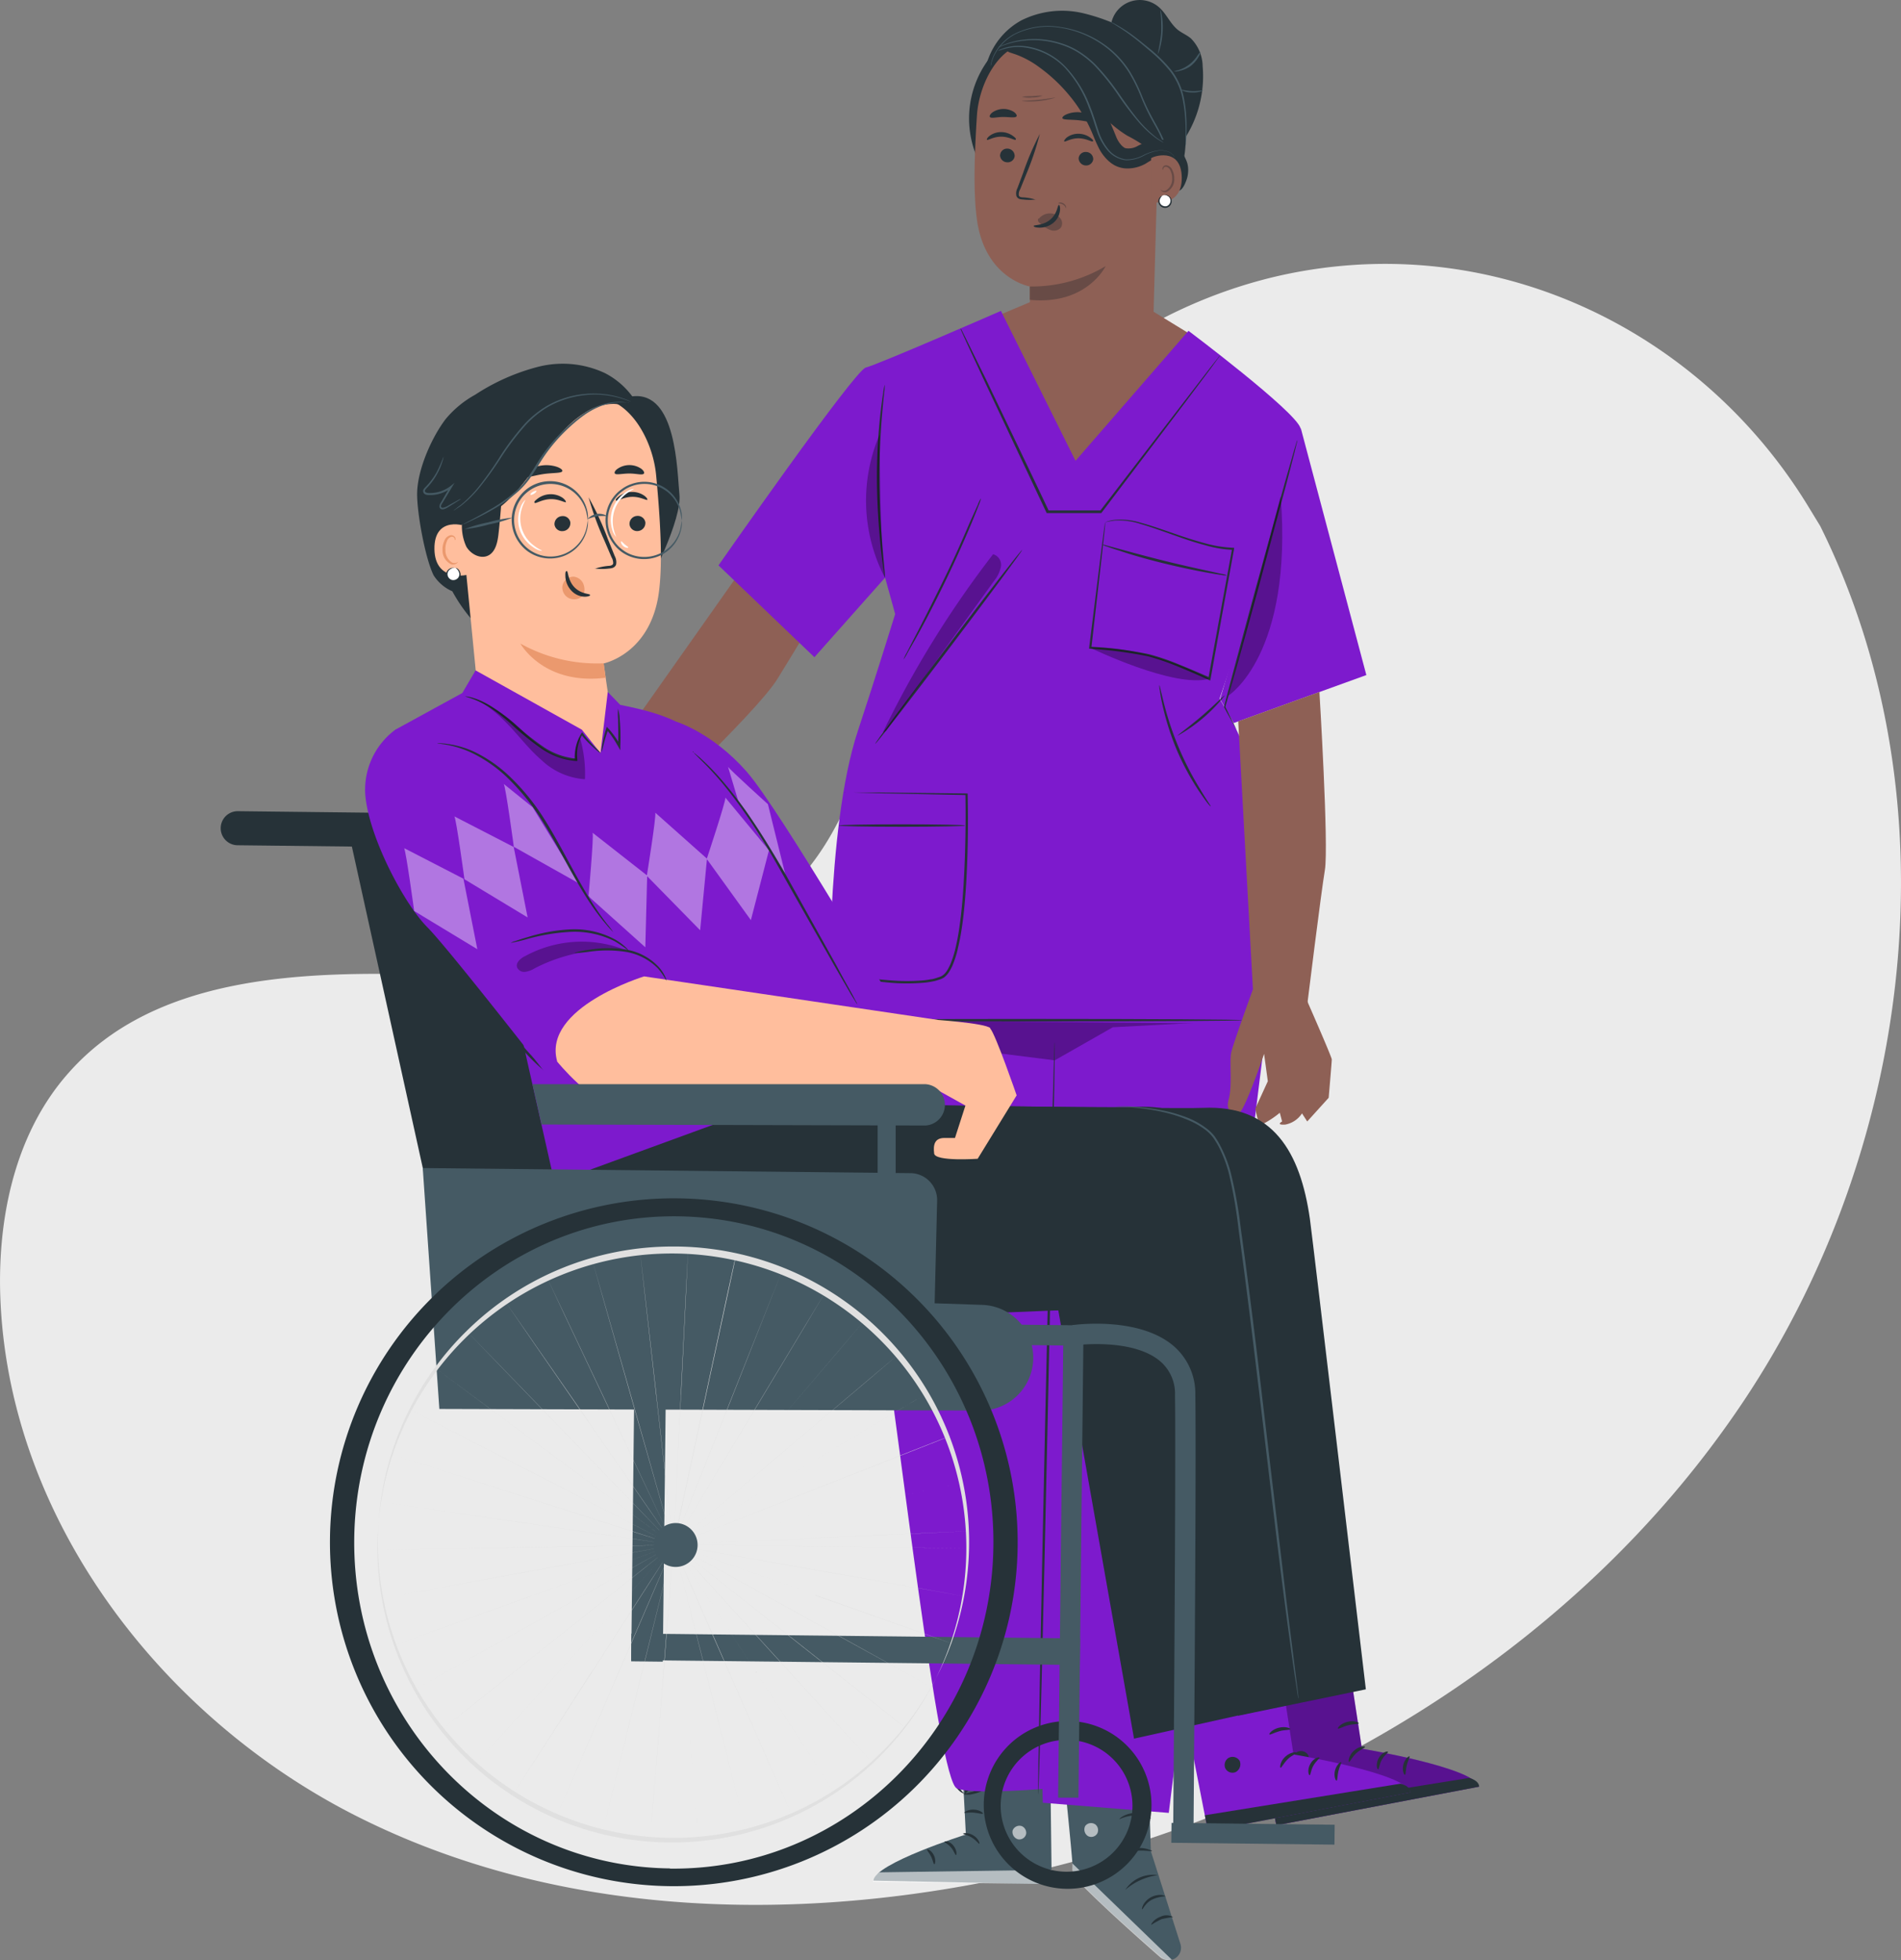 <svg xmlns="http://www.w3.org/2000/svg" xmlns:xlink="http://www.w3.org/1999/xlink" viewBox="0 0 305.78 315.21"><rect x="0" y="0" width="305.78" height="315.21" fill="#808080" stroke="none"/><defs><style>.cls-1{fill:none;}.cls-2{clip-path:url(#clip-path);}.cls-3{fill:#ebebeb;}.cls-4{fill:#263238;}.cls-5{fill:#ffbe9d;}.cls-6{fill:#eb996e;}.cls-7{fill:#455a64;}.cls-8{fill:#fff;}.cls-9{fill:#8e6055;}.cls-10{fill:#684b46;}.cls-11{opacity:0.6;}.cls-12{clip-path:url(#clip-path-3);}.cls-13{clip-path:url(#clip-path-4);}.cls-14{clip-path:url(#clip-path-5);}.cls-15{clip-path:url(#clip-path-6);}.cls-16{fill:#7d1acd;}.cls-17{opacity:0.3;}.cls-18{clip-path:url(#clip-path-7);}.cls-19{clip-path:url(#clip-path-8);}.cls-20{clip-path:url(#clip-path-9);}.cls-21{clip-path:url(#clip-path-10);}.cls-22{clip-path:url(#clip-path-11);}.cls-23{clip-path:url(#clip-path-12);}.cls-24{fill:#e0e0e0;}.cls-25{clip-path:url(#clip-path-13);}.cls-26{opacity:0.4;}.cls-27{clip-path:url(#clip-path-14);}.cls-28{clip-path:url(#clip-path-15);}.cls-29{clip-path:url(#clip-path-16);}.cls-30{clip-path:url(#clip-path-17);}.cls-31{clip-path:url(#clip-path-18);}.cls-32{clip-path:url(#clip-path-19);}.cls-33{clip-path:url(#clip-path-20);}.cls-34{clip-path:url(#clip-path-21);}</style><clipPath id="clip-path" transform="translate(0 0)"><rect class="cls-1" width="305.78" height="315.22"/></clipPath><clipPath id="clip-path-3" transform="translate(0 0)"><rect class="cls-1" x="162.85" y="293.61" width="2.22" height="2.2"/></clipPath><clipPath id="clip-path-4" transform="translate(0 0)"><rect class="cls-1" x="140.4" y="300.7" width="28.79" height="2.32"/></clipPath><clipPath id="clip-path-5" transform="translate(0 0)"><rect class="cls-1" x="172.5" y="299.66" width="16" height="15.55"/></clipPath><clipPath id="clip-path-6" transform="translate(0 0)"><rect class="cls-1" x="174.42" y="293.18" width="2.21" height="2.23"/></clipPath><clipPath id="clip-path-7" transform="translate(0 0)"><rect class="cls-1" x="137.09" y="164.06" width="60.68" height="6.45"/></clipPath><clipPath id="clip-path-8" transform="translate(0 0)"><rect class="cls-1" x="142.01" y="89.12" width="19.03" height="28.68"/></clipPath><clipPath id="clip-path-9" transform="translate(0 0)"><rect class="cls-1" x="139.31" y="69.93" width="3.05" height="23"/></clipPath><clipPath id="clip-path-10" transform="translate(0 0)"><rect class="cls-1" x="175.35" y="104.14" width="19.14" height="5.26"/></clipPath><clipPath id="clip-path-11" transform="translate(0 0)"><rect class="cls-1" x="197.61" y="79.79" width="8.67" height="32.07"/></clipPath><clipPath id="clip-path-12" transform="translate(0 0)"><rect class="cls-1" x="200.18" y="264.31" width="37.74" height="29.21"/></clipPath><clipPath id="clip-path-13" transform="translate(0 0)"><rect class="cls-1" x="75.27" y="112.04" width="18.81" height="13.27"/></clipPath><clipPath id="clip-path-14" transform="translate(0 0)"><rect class="cls-1" x="94.66" y="133.92" width="9.44" height="18.43"/></clipPath><clipPath id="clip-path-15" transform="translate(0 0)"><rect class="cls-1" x="104.04" y="130.69" width="9.67" height="18.91"/></clipPath><clipPath id="clip-path-16" transform="translate(0 0)"><rect class="cls-1" x="113.71" y="128.27" width="10" height="19.7"/></clipPath><clipPath id="clip-path-17" transform="translate(0 0)"><rect class="cls-1" x="117.11" y="123.32" width="9.35" height="17.89"/></clipPath><clipPath id="clip-path-18" transform="translate(0 0)"><rect class="cls-1" x="83.13" y="151.42" width="17.61" height="4.87"/></clipPath><clipPath id="clip-path-19" transform="translate(0 0)"><rect class="cls-1" x="65.04" y="136.39" width="11.78" height="16.25"/></clipPath><clipPath id="clip-path-20" transform="translate(0 0)"><rect class="cls-1" x="73.09" y="131.29" width="11.78" height="16.25"/></clipPath><clipPath id="clip-path-21" transform="translate(0 0)"><rect class="cls-1" x="81.03" y="126.07" width="12.16" height="16.03"/></clipPath></defs><g id="Layer_2" data-name="Layer 2"><g id="Layer_1-2" data-name="Layer 1"><g id="Group_1846" data-name="Group 1846"><g class="cls-2"><g id="Group_1905" data-name="Group 1905"><g id="Group_1904" data-name="Group 1904"><g class="cls-2"><g id="Group_1903" data-name="Group 1903"><path id="Path_5297" data-name="Path 5297" class="cls-3" d="M292.82,84.65l-1.83-3c-15.48-25.54-43.48-40.92-73-39.06a78.13,78.13,0,0,0-11.3,1.55c-26.83,5.73-50.19,26-59.87,52-5.73,15.29-7.28,32.89-18.08,45-14.07,15.79-37.93,16.28-58.9,15.63S24.93,156.73,11,172.57C2.18,182.51-.6,196.64.11,209.92c1.86,35.2,26.35,66.67,57.58,82.31s67.92,17.06,102.07,10.17c47.82-9.64,93.31-36.11,120.65-77s34.29-96.61,12.41-140.74" transform="translate(0 0)"/><path id="Path_5298" data-name="Path 5298" class="cls-4" d="M103.61,67.49A12.71,12.71,0,0,0,97.3,60a16,16,0,0,0-10.78-1,33.82,33.82,0,0,0-10.09,4.48,16.54,16.54,0,0,0-4.76,3.93c-2.27,3-4.45,8-4.57,11.74-.1,3,1.28,10.66,2.66,13.39a6.76,6.76,0,0,0,3,2.55,26,26,0,0,0,5.73,7.16l2-6.21Z" transform="translate(0 0)"/><path id="Path_5299" data-name="Path 5299" class="cls-4" d="M101.74,63.74l-6.06-.9c3.51,7.73,4.91,25.6,7,33.83,2.13-3.28,7-13.22,6.61-17.11s-.45-16.69-7.58-15.82" transform="translate(0 0)"/><path id="Path_5300" data-name="Path 5300" class="cls-5" d="M73.61,77.59a10.28,10.28,0,0,1,7.46-9.68L94.81,64c6-.82,10.17,6.42,10.73,12.42.63,6.67,1.1,13.7.46,18.7-1.28,10.06-8.91,11.57-8.91,11.57s.67,4.59,1.12,7.69l-3.15,13.08L76.93,112,73.57,77.66c0-.13,0,.15,0-.07" transform="translate(0 0)"/><path id="Path_5301" data-name="Path 5301" class="cls-4" d="M103.81,84.05a1.3,1.3,0,0,1-1.2,1.35,1.22,1.22,0,0,1-1.35-1.08v0a1.28,1.28,0,0,1,1.19-1.35A1.24,1.24,0,0,1,103.81,84h0v0" transform="translate(0 0)"/><path id="Path_5302" data-name="Path 5302" class="cls-4" d="M104.16,80.37c-.16.17-1.16-.52-2.54-.47s-2.37.76-2.52.6.07-.38.5-.72a3.54,3.54,0,0,1,2-.67,3.38,3.38,0,0,1,2,.58c.43.3.59.6.51.68" transform="translate(0 0)"/><path id="Path_5303" data-name="Path 5303" class="cls-4" d="M91.74,84.07a1.27,1.27,0,0,1-1.2,1.34,1.22,1.22,0,0,1-1.35-1.08v0A1.29,1.29,0,0,1,90.39,83,1.22,1.22,0,0,1,91.74,84h0v0" transform="translate(0 0)"/><path id="Path_5304" data-name="Path 5304" class="cls-4" d="M91.06,80.74c-.15.17-1.15-.52-2.53-.47s-2.37.77-2.53.6.08-.37.52-.71a3.48,3.48,0,0,1,2-.68,3.37,3.37,0,0,1,2,.59c.39.3.54.59.5.67" transform="translate(0 0)"/><path id="Path_5305" data-name="Path 5305" class="cls-4" d="M95.66,91.47A9.53,9.53,0,0,1,97.89,91c.36,0,.68-.13.74-.37a1.82,1.82,0,0,0-.26-1l-1.13-2.65a48,48,0,0,1-2.56-7,47.28,47.28,0,0,1,3.11,6.74l1.09,2.7a2.06,2.06,0,0,1,.22,1.38.91.91,0,0,1-.57.53,2.35,2.35,0,0,1-.59.1,9.15,9.15,0,0,1-2.28,0" transform="translate(0 0)"/><path id="Path_5306" data-name="Path 5306" class="cls-6" d="M83.7,103.49s3.7,6.75,13.72,5.5l-.31-2.32a25.31,25.31,0,0,1-13.41-3.18" transform="translate(0 0)"/><path id="Path_5307" data-name="Path 5307" class="cls-4" d="M90.45,75.76c-.12.38-1.51.24-3.12.49s-2.92.73-3.14.4c-.1-.16.12-.52.64-.9a5.45,5.45,0,0,1,4.77-.67c.6.22.91.5.85.68" transform="translate(0 0)"/><path id="Path_5308" data-name="Path 5308" class="cls-4" d="M103.58,76.15c-.23.32-1.19,0-2.34,0s-2.1.27-2.34,0c-.1-.16,0-.47.46-.78a3.37,3.37,0,0,1,3.77,0c.41.31.55.62.45.78" transform="translate(0 0)"/><path id="Path_5309" data-name="Path 5309" class="cls-4" d="M102.57,67.33a4.41,4.41,0,0,0-4-2.38A8.45,8.45,0,0,0,94,66.43c-5.87,3.61-8.69,12-14.48,15.76-1.43.92-3.33.17-4.53,1.35s-2,3.07-1.23,4.61a14.15,14.15,0,0,1-2.14-3.37,4.76,4.76,0,0,1,0-3.91c.49-.9,1.35-1.6,1.59-2.59a14.31,14.31,0,0,0-.17-2.7A5.93,5.93,0,0,1,74,73a26,26,0,0,1,9.29-10.34A17,17,0,0,1,92,60.13a13.06,13.06,0,0,1,8.46,3.08c1.34,1.19,2.77,2.43,2.14,4.11" transform="translate(0 0)"/><path id="Path_5310" data-name="Path 5310" class="cls-5" d="M75.18,84.79c-.11-.28-5.39-2-5.3,3.54.09,5.39,5.5,4.18,5.5,4s-.2-7.58-.2-7.58" transform="translate(0 0)"/><path id="Path_5311" data-name="Path 5311" class="cls-6" d="M73.69,90.34l-.26.15a1,1,0,0,1-.67,0,2.3,2.3,0,0,1-1.11-2.07,3,3,0,0,1,.23-1.35,1.06,1.06,0,0,1,.68-.73.45.45,0,0,1,.55.24c.08.15,0,.26.07.27s.12-.1.07-.32A.57.57,0,0,0,73,86.2a.7.7,0,0,0-.52-.13,1.37,1.37,0,0,0-1,.88,3.27,3.27,0,0,0-.3,1.51,2.44,2.44,0,0,0,1.42,2.3,1,1,0,0,0,.85-.16c.18-.13.2-.25.19-.27" transform="translate(0 0)"/><path id="Path_5312" data-name="Path 5312" class="cls-7" d="M73,82.08a2,2,0,0,0,.32-.18c.2-.15.51-.33.88-.6A18.87,18.87,0,0,0,77,78.56a53.08,53.08,0,0,0,3.43-4.72,42.11,42.11,0,0,1,4.29-5.66,16.67,16.67,0,0,1,2.81-2.36,14.55,14.55,0,0,1,3.07-1.5,15.47,15.47,0,0,1,5.69-.86,14.9,14.9,0,0,1,3.85.68c.44.12.78.26,1,.34a1.42,1.42,0,0,0,.35.11l-.33-.16c-.33-.14-.67-.27-1-.38a13.8,13.8,0,0,0-3.86-.73,15.14,15.14,0,0,0-5.78.8,13.83,13.83,0,0,0-3.12,1.51A16.59,16.59,0,0,0,84.55,68a41.29,41.29,0,0,0-4.31,5.71,53.92,53.92,0,0,1-3.37,4.72,20,20,0,0,1-2.75,2.77,10.24,10.24,0,0,0-.86.67,1.61,1.61,0,0,0-.3.21" transform="translate(0 0)"/><path id="Path_5313" data-name="Path 5313" class="cls-8" d="M73.1,91.32a1.06,1.06,0,0,0-.34,2.1,1.08,1.08,0,0,0,1.18-.7,1.11,1.11,0,0,0-.59-1.35" transform="translate(0 0)"/><path id="Path_5314" data-name="Path 5314" class="cls-4" d="M73.35,91.38a1.41,1.41,0,0,1,.5.72.89.89,0,0,1-.18.84,1,1,0,0,1-1,.32,1,1,0,0,1-.68-.8.93.93,0,0,1,.31-.82,1.39,1.39,0,0,1,.8-.33.43.43,0,0,0-.25,0,1.06,1.06,0,0,0-.68.25,1.09,1.09,0,0,0-.4,1A1.15,1.15,0,0,0,73,93.54a1.1,1.1,0,0,0,.82-.45A1,1,0,0,0,74,92a1.05,1.05,0,0,0-.43-.57c-.14-.09-.23-.11-.24-.09" transform="translate(0 0)"/><path id="Path_5315" data-name="Path 5315" class="cls-4" d="M74.36,83.57A8,8,0,0,0,75,87.89c.74,1.29,2.45,2.14,3.71,1.35,1-.63,1.3-2,1.45-3.17.41-3.45.55-6.93,1-10.38Z" transform="translate(0 0)"/><path id="Path_5316" data-name="Path 5316" class="cls-7" d="M101.17,64.79a10.19,10.19,0,0,0-1.35-.08,9.45,9.45,0,0,0-3.55.75,12.44,12.44,0,0,0-2.2,1.22,23.17,23.17,0,0,0-2.26,1.83,27.42,27.42,0,0,0-4.37,5c-.67,1-1.24,2-1.87,2.92a13.47,13.47,0,0,1-2.09,2.49A24.52,24.52,0,0,1,79,82.1c-1.35.77-2.5,1.31-3.29,1.69l-.91.42a1.18,1.18,0,0,1-.33.12l.3-.18.89-.47c.77-.4,1.89-1,3.22-1.77a24.13,24.13,0,0,0,4.39-3.19,13.24,13.24,0,0,0,2-2.46c.62-.92,1.2-1.93,1.86-2.92a27,27,0,0,1,4.45-5,21.47,21.47,0,0,1,2.3-1.83,11.38,11.38,0,0,1,2.26-1.2,8.89,8.89,0,0,1,3.64-.68,6.65,6.65,0,0,1,1,.11,2.49,2.49,0,0,1,.37.09" transform="translate(0 0)"/><path id="Path_5317" data-name="Path 5317" class="cls-7" d="M74.12,80.25a3.06,3.06,0,0,1-.47.33l-1.35.85-.45.27a1.55,1.55,0,0,1-.59.21.59.59,0,0,1-.37-.07.47.47,0,0,1-.21-.35,1.19,1.19,0,0,1,.24-.68l1.51-2.59.22.2a5.52,5.52,0,0,1-1.71.91,5.45,5.45,0,0,1-1.92.28,1.61,1.61,0,0,1-.49-.06.65.65,0,0,1-.43-.36.57.57,0,0,1,.07-.55,2.43,2.43,0,0,1,.3-.34,11.35,11.35,0,0,0,1.77-2.37,20.21,20.21,0,0,0,1.1-2.52,3,3,0,0,1-.15.73A10.37,10.37,0,0,1,70.43,76a10.72,10.72,0,0,1-1.76,2.46c-.2.2-.39.42-.3.59s.37.24.67.24a5.62,5.62,0,0,0,1.82-.27,5.73,5.73,0,0,0,1.62-.86l.63-.5-.41.68-1.54,2.56a1,1,0,0,0-.23.53.27.27,0,0,0,.29.23h0a2.76,2.76,0,0,0,1-.42l1.39-.77a2.25,2.25,0,0,1,.52-.24" transform="translate(0 0)"/><path id="Path_5318" data-name="Path 5318" class="cls-6" d="M90.48,94.17a1.82,1.82,0,0,1,1.82-1.43,1.91,1.91,0,0,1,1.46,1,2.32,2.32,0,0,1,.13,1.81v.12a2,2,0,0,1-2.3.56,1.91,1.91,0,0,1-1.11-2.08" transform="translate(0 0)"/><path id="Path_5319" data-name="Path 5319" class="cls-4" d="M94.9,95.67c0-.21-1.4-.1-2.49-1.22s-1-2.61-1.24-2.61-.25.35-.22,1a3.59,3.59,0,0,0,1,2.19,3,3,0,0,0,2.08.93c.59,0,.92-.16.9-.27" transform="translate(0 0)"/><path id="Path_5320" data-name="Path 5320" class="cls-7" d="M94.54,83.7a14.39,14.39,0,0,0-.26-1.46A6,6,0,0,0,92.08,79a5.91,5.91,0,0,0-8.26,1.18l0,0a5.87,5.87,0,0,0,8.28,8.14,5.94,5.94,0,0,0,2.2-3.24,14.39,14.39,0,0,0,.26-1.46,4.74,4.74,0,0,1-.12,1.5,6.07,6.07,0,0,1-4.78,4.58,6.14,6.14,0,0,1-3.26-.25,6.22,6.22,0,0,1-1.57-.83,6,6,0,0,1-1.32-1.35,6.2,6.2,0,0,1,0-7.35,6.09,6.09,0,0,1,2.89-2.18,6.24,6.24,0,0,1,3.26-.25,6.13,6.13,0,0,1,4.78,4.58,4.85,4.85,0,0,1,.12,1.61" transform="translate(0 0)"/><path id="Path_5321" data-name="Path 5321" class="cls-7" d="M109.66,83.7a14.39,14.39,0,0,0-.26-1.46,5.94,5.94,0,0,0-7.78-4.06,5.58,5.58,0,0,0-1.48.8,5.45,5.45,0,0,0-1.24,1.25,5.85,5.85,0,0,0,0,6.94,5.45,5.45,0,0,0,1.24,1.25,5.58,5.58,0,0,0,1.48.8,6,6,0,0,0,7.64-3.57h0l.15-.47a14.55,14.55,0,0,0,.25-1.47,4.2,4.2,0,0,1-.12,1.5,6.07,6.07,0,0,1-4.78,4.59,6.18,6.18,0,0,1-4.83-1.09,5.79,5.79,0,0,1-1.31-1.35,6.15,6.15,0,0,1,0-7.34A5.77,5.77,0,0,1,100,78.67a5.37,5.37,0,0,1,1.57-.83,6.1,6.1,0,0,1,8,4.33,4.38,4.38,0,0,1,.09,1.53" transform="translate(0 0)"/><path id="Path_5322" data-name="Path 5322" class="cls-7" d="M97.71,83a14.77,14.77,0,0,0-1.63,0c-.53.13-1.06.29-1.57.47a2.47,2.47,0,0,1,3.2-.45Z" transform="translate(0 0)"/><path id="Path_5323" data-name="Path 5323" class="cls-7" d="M82.47,83.24a22.06,22.06,0,0,1-3.83,1.1,22.63,22.63,0,0,1-3.92.76A22.06,22.06,0,0,1,78.55,84a22.81,22.81,0,0,1,3.92-.76" transform="translate(0 0)"/><path id="Path_5324" data-name="Path 5324" class="cls-8" d="M87.12,88.59A2.93,2.93,0,0,1,85.77,88a5.41,5.41,0,0,1-2.17-2.81,5.34,5.34,0,0,1,.12-3.55,3,3,0,0,1,.78-1.26c.06,0-.28.49-.55,1.35a5.39,5.39,0,0,0,2,6.06c.7.55,1.23.71,1.21.77" transform="translate(0 0)"/><path id="Path_5325" data-name="Path 5325" class="cls-8" d="M86.31,78.94c0,.08-.13.28-.4.45s-.54.24-.59.16.13-.29.4-.45.53-.21.59-.16" transform="translate(0 0)"/><path id="Path_5326" data-name="Path 5326" class="cls-8" d="M99.15,86.38a2.76,2.76,0,0,1-.68-1.24,5.3,5.3,0,0,1,2.21-6,2.81,2.81,0,0,1,1.3-.53c0,.06-.48.24-1.16.74a5.61,5.61,0,0,0-1.93,2.55,5.72,5.72,0,0,0-.18,3.2,7.47,7.47,0,0,0,.44,1.31" transform="translate(0 0)"/><path id="Path_5327" data-name="Path 5327" class="cls-8" d="M101.06,88.05c0,.1-.43.09-.8-.23s-.44-.74-.35-.77.28.24.58.5.6.4.57.5" transform="translate(0 0)"/><path id="Path_5328" data-name="Path 5328" class="cls-9" d="M118.62,92.55l-25.9,36.71,8.69,4.27s20.13-18.65,23.66-24.38S131,99.39,131,99.39s-5.14-7-12.36-6.84" transform="translate(0 0)"/><path id="Path_5329" data-name="Path 5329" class="cls-9" d="M92.72,129.26l-7.34.44-7.89,7.35s1.52,1.72,3.26.69,6.37-4.08,6.37-4.08l4,.8-6,4.32s-.88,2.54.67,2.35,7.33-3,10.26-3.54,5.38-4.06,5.38-4.06Z" transform="translate(0 0)"/><path id="Path_5330" data-name="Path 5330" class="cls-9" d="M159.26,51.29l6.41-2.7,19.49,1.3,6.25,3.83-19.65,23Z" transform="translate(0 0)"/><path id="Path_5331" data-name="Path 5331" class="cls-4" d="M158.68,10.35a11.64,11.64,0,0,1,5.58-7.06,14.69,14.69,0,0,1,9.86-1.19A30.91,30.91,0,0,1,183.45,6a15.24,15.24,0,0,1,4.49,3.48c2.16,2.71,2.45,6.4,2.66,9.9.17,2.79.31,5.72-.87,8.25a8.61,8.61,0,0,1-5.79,4.69" transform="translate(0 0)"/><path id="Path_5332" data-name="Path 5332" class="cls-4" d="M189,24.37a18.49,18.49,0,0,0,4.45-13.71,6.49,6.49,0,0,0-1.89-4.48c-.65-.55-1.46-.87-2.13-1.4-1.2-1-1.8-2.53-2.94-3.56a4.69,4.69,0,0,0-7.66,2.18c-.6,2.1.3,4.3,1.18,6.3q2.06,4.62,4.1,9.26A13.11,13.11,0,0,0,186,22.25a4.18,4.18,0,0,0,3.34,1.52" transform="translate(0 0)"/><path id="Path_5333" data-name="Path 5333" class="cls-4" d="M160.08,8.27a15.92,15.92,0,0,0-1.4,19.8A134,134,0,0,1,165.8,5.88" transform="translate(0 0)"/><path id="Path_5334" data-name="Path 5334" class="cls-9" d="M157.14,18.59c.36-5.5,4-12.25,9.5-11.66l12.69,3.24a9.41,9.41,0,0,1,7.09,8.66v.11l-.92,33.23a9.92,9.92,0,0,1-19.84-.29V46.07s-7-1.18-8.46-10.36c-.7-4.57-.45-11-.06-17.13" transform="translate(0 0)"/><path id="Path_5335" data-name="Path 5335" class="cls-10" d="M169.75,15.71a13.43,13.43,0,0,1-5.38.55c0-.07,1.21-.07,2.7-.22s2.66-.39,2.68-.33" transform="translate(0 0)"/><path id="Path_5336" data-name="Path 5336" class="cls-10" d="M167.7,15.38a4.09,4.09,0,0,1-1.65.3,4.31,4.31,0,0,1-1.68-.12,10.21,10.21,0,0,1,1.66-.1,13.25,13.25,0,0,1,1.67-.08" transform="translate(0 0)"/><path id="Path_5337" data-name="Path 5337" class="cls-10" d="M171.51,33.51c-.06,0-.13-.36-.51-.6s-.76-.17-.76-.23.08-.09.25-.12a1,1,0,0,1,1,.69c0,.19,0,.26,0,.26" transform="translate(0 0)"/><path id="Path_5338" data-name="Path 5338" class="cls-4" d="M160.86,24.91A1.17,1.17,0,0,0,162,26.1a1.12,1.12,0,0,0,1.21-1h0v0a1.18,1.18,0,0,0-1.16-1.2,1.12,1.12,0,0,0-1.18,1.06" transform="translate(0 0)"/><path id="Path_5339" data-name="Path 5339" class="cls-4" d="M158.75,22.48c.15.15,1-.5,2.29-.5s2.19.64,2.33.49-.08-.35-.48-.64a3.29,3.29,0,0,0-1.87-.59,3.08,3.08,0,0,0-1.83.6c-.38.29-.5.57-.44.64" transform="translate(0 0)"/><path id="Path_5340" data-name="Path 5340" class="cls-4" d="M173.5,25.41a1.19,1.19,0,0,0,1.14,1.2,1.14,1.14,0,0,0,1.21-1h0v0a1.17,1.17,0,0,0-1.13-1.17,1.13,1.13,0,0,0-1.22,1" transform="translate(0 0)"/><path id="Path_5341" data-name="Path 5341" class="cls-4" d="M171.18,22.74c.14.15,1-.5,2.28-.5s2.2.65,2.33.49-.08-.34-.48-.64a3.28,3.28,0,0,0-1.87-.58,3.07,3.07,0,0,0-1.83.59c-.36.3-.48.58-.43.64" transform="translate(0 0)"/><path id="Path_5342" data-name="Path 5342" class="cls-4" d="M166.61,32.12a7.9,7.9,0,0,0-2.05-.38c-.33,0-.63-.09-.68-.31a1.54,1.54,0,0,1,.22-1l1-2.47a46.69,46.69,0,0,0,2.16-6.43,45.39,45.39,0,0,0-2.68,6.25l-.92,2.47a1.84,1.84,0,0,0-.17,1.26A.82.82,0,0,0,164,32a2,2,0,0,0,.55.08,8.52,8.52,0,0,0,2.08,0" transform="translate(0 0)"/><path id="Path_5343" data-name="Path 5343" class="cls-10" d="M177.84,42.8s-3,6.3-12.19,5.42V46.07a23.12,23.12,0,0,0,12.19-3.27" transform="translate(0 0)"/><path id="Path_5344" data-name="Path 5344" class="cls-10" d="M167.11,35.16a2.29,2.29,0,0,1,2-.83,2.06,2.06,0,0,1,1.43.76,1.29,1.29,0,0,1,.1,1.52A1.5,1.5,0,0,1,169,37a4.69,4.69,0,0,1-1.61-1,1.34,1.34,0,0,1-.37-.38.44.44,0,0,1,0-.47" transform="translate(0 0)"/><path id="Path_5345" data-name="Path 5345" class="cls-4" d="M170.3,33c-.2,0-.2,1.36-1.38,2.33s-2.65.83-2.65,1,.32.26.94.28a3.47,3.47,0,0,0,2.21-.76,3,3,0,0,0,1.08-2c.06-.57-.08-.92-.2-.91" transform="translate(0 0)"/><path id="Path_5346" data-name="Path 5346" class="cls-4" d="M170.89,19c.12.34,1.39.18,2.87.37s2.69.59,2.89.28c.08-.15-.12-.47-.6-.81a4.88,4.88,0,0,0-2.14-.76,4.66,4.66,0,0,0-2.25.26c-.55.22-.82.49-.77.66" transform="translate(0 0)"/><path id="Path_5347" data-name="Path 5347" class="cls-4" d="M159.23,18.81c.22.29,1.1,0,2.14,0s1.94.2,2.15-.11c.08-.14-.06-.43-.45-.71a3.14,3.14,0,0,0-3.45.1c-.37.29-.49.58-.4.72" transform="translate(0 0)"/><path id="Path_5348" data-name="Path 5348" class="cls-4" d="M159.63,10.2a4,4,0,0,1,3.57-2.28,7.71,7.71,0,0,1,4.22,1.22c5.47,3.16,8.54,9.43,13.94,12.7a22.22,22.22,0,0,1,3.92,2.53,3.91,3.91,0,0,1,1.23,4.19,12.52,12.52,0,0,0,1.88-3.17,4.32,4.32,0,0,0-.16-3.57c-.46-.81-1.28-1.43-1.52-2.34a9.57,9.57,0,0,1,.08-2.45,5.42,5.42,0,0,0-.85-2.34,23.67,23.67,0,0,0-8.76-9.22,15.37,15.37,0,0,0-8.05-2.08,11.83,11.83,0,0,0-7.66,3c-1.2,1.13-2.48,2.29-1.85,3.81" transform="translate(0 0)"/><path id="Path_5349" data-name="Path 5349" class="cls-7" d="M186.41,28.55s.11-.13.29-.37a4.07,4.07,0,0,0,.59-1.2,6.77,6.77,0,0,0-.5-4.8c-.41-1-1-1.95-1.6-3.05a35.39,35.39,0,0,1-1.68-3.58,25.91,25.91,0,0,0-1.92-3.88,15.63,15.63,0,0,0-3-3.5,16.21,16.21,0,0,0-8.05-3.71,12,12,0,0,0-7.15,1,7.89,7.89,0,0,0-3.44,3.42,7.17,7.17,0,0,0-.47,1.27,3.9,3.9,0,0,1-.12.46v-.13a1,1,0,0,1,.06-.35,6.46,6.46,0,0,1,.44-1.28,7.68,7.68,0,0,1,3.5-3.49,11.93,11.93,0,0,1,7.25-1A16.25,16.25,0,0,1,178.73,8a15.17,15.17,0,0,1,3.05,3.54,25.92,25.92,0,0,1,1.93,3.92A33.65,33.65,0,0,0,185.39,19c.59,1.08,1.17,2.08,1.58,3a6.79,6.79,0,0,1,.44,4.89,3.56,3.56,0,0,1-.64,1.2,2.57,2.57,0,0,1-.35.39" transform="translate(0 0)"/><path id="Path_5350" data-name="Path 5350" class="cls-7" d="M190.68,23.74a1.13,1.13,0,0,1,0-.26v-.76c0-.65.06-1.59,0-2.75a22.81,22.81,0,0,0-.45-4,10.61,10.61,0,0,0-2-4.49A22.84,22.84,0,0,0,184.74,8c-1.15-1-2.23-1.87-3.17-2.55s-1.74-1.17-2.29-1.52l-.64-.38a1.33,1.33,0,0,1-.22-.14l.24.1c.16.07.38.18.67.34a24.73,24.73,0,0,1,2.35,1.45c.95.66,2,1.52,3.22,2.51a23.76,23.76,0,0,1,3.56,3.53,10.71,10.71,0,0,1,2,4.57,22.3,22.3,0,0,1,.4,4.08c0,1.16,0,2.1-.09,2.75a4.9,4.9,0,0,1-.08.76,1,1,0,0,1,0,.3" transform="translate(0 0)"/><path id="Path_5351" data-name="Path 5351" class="cls-7" d="M186.65,1.58a4.23,4.23,0,0,1,.25,1A11.69,11.69,0,0,1,187,5.21a12.23,12.23,0,0,1-.42,2.55,4,4,0,0,1-.38,1,27.09,27.09,0,0,0,.58-3.57,27.25,27.25,0,0,0-.15-3.61" transform="translate(0 0)"/><path id="Path_5352" data-name="Path 5352" class="cls-7" d="M193.1,8.38a1.8,1.8,0,0,1-.31.76,5,5,0,0,1-1.33,1.52,5.06,5.06,0,0,1-1.81.76,2.11,2.11,0,0,1-.83.07,7.25,7.25,0,0,1,.76-.22,5.67,5.67,0,0,0,3-2.28,4.71,4.71,0,0,1,.47-.61" transform="translate(0 0)"/><path id="Path_5353" data-name="Path 5353" class="cls-7" d="M193.56,14.54a3.85,3.85,0,0,1-1.83.33,3.74,3.74,0,0,1-1.8-.43c0-.08.81.17,1.81.21s1.8-.18,1.82-.11" transform="translate(0 0)"/><path id="Path_5354" data-name="Path 5354" class="cls-4" d="M189.57,30.57c-.22-.11-.11-.71-.09-1.7a4.62,4.62,0,0,0-.19-1.61,2.43,2.43,0,0,0-.16-.37c0-.06-.08-.11-.11-.16l-.15-.22a7.89,7.89,0,0,0-.76-.87,2.35,2.35,0,0,0-.77-.56c-.1,0-.12,0-.07,0l-.32.06-.35.08a6.56,6.56,0,0,0-1.3.49c-.21.12-.44.24-.66.38l-.16.1-.29.18c-.2.1-.38.19-.58.27a5.88,5.88,0,0,1-2.59.44,4.49,4.49,0,0,1-1.52-.39l-.2-.1-.16-.09-.31-.2a6.36,6.36,0,0,1-.57-.46,7.35,7.35,0,0,1-1.57-2.14c-.37-.76-.65-1.44-.92-2.09a24,24,0,0,0-3.94-6.47,25.64,25.64,0,0,0-4.57-4.26,14.91,14.91,0,0,0-3.7-2.06c-.91-.34-1.52-.43-1.52-.67s.54-.6,1.74-.64a10.33,10.33,0,0,1,4.66,1.34,21.41,21.41,0,0,1,5.66,4.21,22.88,22.88,0,0,1,4.76,7.28c.29.69.54,1.32.76,1.85a4.57,4.57,0,0,0,.83,1.24l.23.2.11.07.05.05a1,1,0,0,0,.38.11,2.89,2.89,0,0,0,1.2-.13l.27-.1.12-.06.23-.12a8.39,8.39,0,0,1,1-.45,8.21,8.21,0,0,1,2-.53l.47,0h.5a2.64,2.64,0,0,1,1.45.34,4.66,4.66,0,0,1,1.47,1.36,8.41,8.41,0,0,1,.76,1.34l.15.34a3.84,3.84,0,0,1,.14.4,4,4,0,0,1,.13.77,4.74,4.74,0,0,1-.38,2.23c-.4,1.06-.93,1.48-1.12,1.38" transform="translate(0 0)"/><path id="Path_5355" data-name="Path 5355" class="cls-9" d="M185.15,25.47c.09-.26,4.88-2,4.94,3.1.06,4.94-4.93,4-4.93,3.8s0-6.9,0-6.9" transform="translate(0 0)"/><path id="Path_5356" data-name="Path 5356" class="cls-10" d="M186.67,30.51a1,1,0,0,0,.23.12.88.88,0,0,0,.64,0,2.12,2.12,0,0,0,1-1.92,2.84,2.84,0,0,0-.25-1.22,1,1,0,0,0-.66-.66.44.44,0,0,0-.5.24c-.07.14,0,.23-.06.24s-.11-.07-.07-.28a.58.58,0,0,1,.66-.44,1.2,1.2,0,0,1,.91.76,2.77,2.77,0,0,1,.31,1.38,2.21,2.21,0,0,1-1.23,2.14.92.92,0,0,1-.76-.12c-.19-.13-.21-.23-.19-.24" transform="translate(0 0)"/><path id="Path_5357" data-name="Path 5357" class="cls-7" d="M189,25.4a1.46,1.46,0,0,0-.22-.33,1.86,1.86,0,0,0-.88-.66,3.44,3.44,0,0,0-1.74-.15,7.56,7.56,0,0,0-2.22.8,5.93,5.93,0,0,1-2.82.71,4.56,4.56,0,0,1-2.92-1.53A9.32,9.32,0,0,1,176.41,21c-.41-1.22-.76-2.47-1.28-3.72a19,19,0,0,0-3.88-6.42,11,11,0,0,0-5.24-3,9.21,9.21,0,0,0-2.34-.3,8.17,8.17,0,0,0-1.77.22c-.49.13-1,.29-1.45.47l.09-.05L160.8,8a8.13,8.13,0,0,1,1.08-.38,8.4,8.4,0,0,1,1.8-.25,9.42,9.42,0,0,1,2.37.27,11,11,0,0,1,5.34,3.09,19.08,19.08,0,0,1,4,6.49c.5,1.25.88,2.53,1.28,3.72a9,9,0,0,0,1.69,3.18,4.4,4.4,0,0,0,2.78,1.52,5.72,5.72,0,0,0,2.74-.67,7.85,7.85,0,0,1,2.28-.76,3.55,3.55,0,0,1,1.8.19,1.9,1.9,0,0,1,.89.72,1.1,1.1,0,0,1,.15.26h0" transform="translate(0 0)"/><path id="Path_5358" data-name="Path 5358" class="cls-7" d="M187.11,22.93a2.19,2.19,0,0,1-.3-.16c-.19-.12-.48-.28-.83-.53a17,17,0,0,1-2.66-2.42,47.83,47.83,0,0,1-3.27-4.24A38.3,38.3,0,0,0,176,10.5a15.56,15.56,0,0,0-2.62-2.08,12.49,12.49,0,0,0-2.84-1.28,13.9,13.9,0,0,0-5.24-.65,13.63,13.63,0,0,0-3.51.68c-.4.13-.7.27-.91.35l-.34.1a1.46,1.46,0,0,1,.3-.16,8,8,0,0,1,.91-.38,12.8,12.8,0,0,1,3.52-.76,13.94,13.94,0,0,1,5.33.61,12.38,12.38,0,0,1,2.9,1.3,15.49,15.49,0,0,1,2.67,2.11,37.24,37.24,0,0,1,4.09,5.11c1.15,1.64,2.21,3.11,3.21,4.26a19.51,19.51,0,0,0,2.6,2.46c.34.25.62.42.8.55l.27.21" transform="translate(0 0)"/><path id="Path_5359" data-name="Path 5359" class="cls-8" d="M187.23,31.38a1,1,0,0,1,1.11.81,1,1,0,0,1-.81,1.12,1,1,0,0,1-1.06-.62,1,1,0,0,1,.5-1.23" transform="translate(0 0)"/><path id="Path_5360" data-name="Path 5360" class="cls-4" d="M187,31.45a1.38,1.38,0,0,0-.45.67.87.87,0,0,0,.19.76,1,1,0,0,0,.93.27.94.94,0,0,0,.6-.77.85.85,0,0,0-.29-.76,1.43,1.43,0,0,0-.76-.29.54.54,0,0,1,.22,0,1.06,1.06,0,0,1,.62.22,1,1,0,0,1,.4.89,1.06,1.06,0,0,1-1.88.6,1,1,0,0,1,.18-1.49.55.55,0,0,1,.24-.05" transform="translate(0 0)"/><path id="Path_5361" data-name="Path 5361" class="cls-7" d="M154.6,280.26l.76,14.76s-14.74,4.67-14.86,7.42l28.67.58-.28-23Z" transform="translate(0 0)"/><g id="Group_1848" data-name="Group 1848" class="cls-11"><g id="Group_1847" data-name="Group 1847"><g class="cls-12"><g id="Group_1846-2" data-name="Group 1846-2"><path id="Path_5362" data-name="Path 5362" class="cls-8" d="M164.22,293.62a1.17,1.17,0,0,1,.83,1.33,1.12,1.12,0,0,1-1.3.84,1.23,1.23,0,0,1-.87-1.41,1.17,1.17,0,0,1,1.45-.72" transform="translate(0 0)"/></g></g></g></g><g id="Group_1851" data-name="Group 1851" class="cls-11"><g id="Group_1850" data-name="Group 1850"><g class="cls-13"><g id="Group_1849" data-name="Group 1849"><path id="Path_5363" data-name="Path 5363" class="cls-8" d="M169.19,303V300.7l-27.7.4a2,2,0,0,0-1.08,1.53Z" transform="translate(0 0)"/></g></g></g></g><path id="Path_5364" data-name="Path 5364" class="cls-4" d="M154.92,294.88c0,.14.7.19,1.4.63s1.07,1,1.2,1-.1-.86-1-1.38-1.69-.31-1.65-.21" transform="translate(0 0)"/><path id="Path_5365" data-name="Path 5365" class="cls-4" d="M151.93,296.18c0,.13.58.36,1.07.95s.63,1.2.76,1.2.21-.76-.4-1.53-1.43-.75-1.43-.62" transform="translate(0 0)"/><path id="Path_5366" data-name="Path 5366" class="cls-4" d="M150.28,299.8c.13,0,.31-.67-.06-1.44s-1-1.05-1.09-.93.35.52.65,1.15.36,1.21.5,1.22" transform="translate(0 0)"/><path id="Path_5367" data-name="Path 5367" class="cls-4" d="M155.11,291.5c.06.13.7-.08,1.52,0s1.41.28,1.48.16-.53-.61-1.46-.65-1.61.42-1.54.53" transform="translate(0 0)"/><path id="Path_5368" data-name="Path 5368" class="cls-4" d="M155,288.52a2.67,2.67,0,0,0,1.43,0A6.14,6.14,0,0,0,158,288a5.07,5.07,0,0,0,.82-.46,1.41,1.41,0,0,0,.43-.34.62.62,0,0,0,0-.76.79.79,0,0,0-.62-.3,1.6,1.6,0,0,0-.53.09,3.94,3.94,0,0,0-.89.32,4.67,4.67,0,0,0-1.31.89c-.66.62-.87,1.15-.83,1.18s.38-.4,1-.92a5.34,5.34,0,0,1,2.09-1c.3-.08.56-.09.64.05s0,.06,0,.16a1.26,1.26,0,0,1-.31.25c-.25.16-.5.31-.76.45a9,9,0,0,1-1.38.55,9.32,9.32,0,0,0-1.4.38" transform="translate(0 0)"/><path id="Path_5369" data-name="Path 5369" class="cls-4" d="M155.18,288.69a2.32,2.32,0,0,0,.36-1.4,4.67,4.67,0,0,0-.23-1.57,3.88,3.88,0,0,0-.38-.86,1.17,1.17,0,0,0-.92-.71.69.69,0,0,0-.6.41,2,2,0,0,0-.13.53,2.64,2.64,0,0,0,0,1,3.33,3.33,0,0,0,.63,1.47c.58.76,1.17.89,1.17.85a5.57,5.57,0,0,1-.88-1.05,3.18,3.18,0,0,1-.48-1.34,2.89,2.89,0,0,1,0-.83c0-.3.14-.56.26-.52a1,1,0,0,1,.51.46,5.33,5.33,0,0,1,.37.76,5,5,0,0,1,.3,1.43c.1.88,0,1.4,0,1.4" transform="translate(0 0)"/><path id="Path_5370" data-name="Path 5370" class="cls-7" d="M184.56,278.67l.55,19,4.78,15a2,2,0,0,1-1.26,2.45l-.14,0a1.91,1.91,0,0,1-1.73-.41c-3-2.64-14.22-12.39-14.18-13.78,0-1.63-1.91-20.06-1.91-20.06Z" transform="translate(0 0)"/><g id="Group_1854" data-name="Group 1854" class="cls-11"><g id="Group_1853" data-name="Group 1853"><g class="cls-14"><g id="Group_1852" data-name="Group 1852"><path id="Path_5371" data-name="Path 5371" class="cls-8" d="M188.49,315.15l-16-15.49,0,.81a2.87,2.87,0,0,0,.76,1.87c1.28,1.35,4.9,5,13.35,12.4a2,2,0,0,0,1.79.41Z" transform="translate(0 0)"/></g></g></g></g><g id="Group_1857" data-name="Group 1857" class="cls-11"><g id="Group_1856" data-name="Group 1856"><g class="cls-15"><g id="Group_1855" data-name="Group 1855"><path id="Path_5372" data-name="Path 5372" class="cls-8" d="M176.1,293.33a1.18,1.18,0,0,1,.4,1.52,1.12,1.12,0,0,1-1.52.41,1.25,1.25,0,0,1-.42-1.61,1.17,1.17,0,0,1,1.61-.26" transform="translate(0 0)"/></g></g></g></g><path id="Path_5373" data-name="Path 5373" class="cls-4" d="M183.72,307.05c.1.06.48-1,1.59-1.56a5.63,5.63,0,0,1,2.17-.53s-.24-.19-.69-.22a3.11,3.11,0,0,0-2.91,1.62c-.2.4-.21.68-.16.69" transform="translate(0 0)"/><path id="Path_5374" data-name="Path 5374" class="cls-4" d="M185.2,309.54a13.86,13.86,0,0,1,1.64-.91,16.71,16.71,0,0,1,1.85-.34,2.18,2.18,0,0,0-2-.06c-1.1.39-1.6,1.26-1.5,1.3" transform="translate(0 0)"/><path id="Path_5375" data-name="Path 5375" class="cls-4" d="M181,303.92a10.07,10.07,0,0,1,5.23-2.37,5.32,5.32,0,0,0-5.23,2.37" transform="translate(0 0)"/><path id="Path_5376" data-name="Path 5376" class="cls-4" d="M180.37,298.14c0,.12,1.08-.38,2.45-.5s2.47.15,2.5,0a4.85,4.85,0,0,0-4.95.47Z" transform="translate(0 0)"/><path id="Path_5377" data-name="Path 5377" class="cls-4" d="M180.07,292.56a6.21,6.21,0,0,1,5.1-.1,2.06,2.06,0,0,0-.64-.5,4.29,4.29,0,0,0-3.81.07c-.47.25-.68.47-.65.53" transform="translate(0 0)"/><path id="Path_5378" data-name="Path 5378" class="cls-4" d="M182.52,290.91a1.67,1.67,0,0,0,0-.77,4.85,4.85,0,0,0-.67-1.85,2.18,2.18,0,0,0-1-1,.76.76,0,0,0-.88.22,1.29,1.29,0,0,0-.25.87,2.77,2.77,0,0,0,2.54,2.43,3.22,3.22,0,0,0,3.05-1.84,1.16,1.16,0,0,0,0-.93.75.75,0,0,0-.83-.36,2.69,2.69,0,0,0-1.22.76A5.79,5.79,0,0,0,182,290a1.88,1.88,0,0,0-.26.68,9.16,9.16,0,0,1,1.67-2,2.55,2.55,0,0,1,1.08-.59.39.39,0,0,1,.45.19.72.72,0,0,1,0,.61,2.85,2.85,0,0,1-2.66,1.52,2.41,2.41,0,0,1-2.2-2,1,1,0,0,1,.16-.62.42.42,0,0,1,.48-.13,2,2,0,0,1,.87.84,7.54,7.54,0,0,1,.93,2.47" transform="translate(0 0)"/><path id="Path_5379" data-name="Path 5379" class="cls-16" d="M164,157.51l3.74,132.4L188,291.54l17-137.07Z" transform="translate(0 0)"/><path id="Path_5380" data-name="Path 5380" class="cls-16" d="M136.52,155.82s2.76,42,5.38,57.77,9,72.66,12,74,20.45-.47,20.45-.47l6.24-129.94Z" transform="translate(0 0)"/><g id="Group_1860" data-name="Group 1860" class="cls-17"><g id="Group_1859" data-name="Group 1859"><g class="cls-18"><g id="Group_1858" data-name="Group 1858"><path id="Path_5381" data-name="Path 5381" d="M137.09,164.06l.18,2.37,32.38,4.09L179,165.2l18.77-1Z" transform="translate(0 0)"/></g></g></g></g><path id="Path_5382" data-name="Path 5382" class="cls-4" d="M167,288.59c-.11,0,.4-27.1,1.13-60.52s1.42-60.5,1.52-60.5-.4,27.1-1.12,60.53-1.42,60.49-1.53,60.49" transform="translate(0 0)"/><path id="Path_5383" data-name="Path 5383" class="cls-16" d="M115.57,90.92s21.9-31.41,23.71-31.82S161,50,161,50l12,24.11L191.17,53.2s17,12.77,18,15.6-13,43.58-13,43.58,6.29,9.73,7.5,20.67-1.22,31.62-1.22,31.62L133.47,164s-.76-30.54,4.52-46.46c2.84-8.58,6-18.79,6-18.79l-1.62-5.86L131,105.69Z" transform="translate(0 0)"/><path id="Path_5384" data-name="Path 5384" class="cls-4" d="M177.75,84a2.35,2.35,0,0,1,.37-.14,6.05,6.05,0,0,1,1.12-.25,11,11,0,0,1,4.3.47c1.8.48,3.93,1.26,6.37,2.09,1.23.41,2.53.83,3.93,1.2a19.69,19.69,0,0,0,4.44.72h.22v.2c-1.05,5.79-2.29,12.58-3.58,19.8l-.2,1.1-.05.25-.23-.1c-1.66-.76-3.31-1.47-4.93-2.13a39.66,39.66,0,0,0-4.85-1.67,69,69,0,0,0-9.29-1.21h-.18v-.18c.76-6,1.39-11.09,1.83-14.65.23-1.74.4-3.11.53-4.08.06-.45.12-.76.15-1.06a2,2,0,0,1,.06-.35,2.41,2.41,0,0,1,0,.38c0,.27-.06.64-.1,1.09-.11,1-.26,2.36-.45,4.12l-1.66,14.59-.16-.19a65.45,65.45,0,0,1,9.36,1.19,37.22,37.22,0,0,1,4.9,1.67q2.46,1,5,2.12l-.29.14c.07-.35.14-.72.2-1.09,1.33-7.23,2.57-14,3.63-19.81l.18.21a18.68,18.68,0,0,1-4.57-.77c-1.4-.37-2.71-.8-3.94-1.23-2.44-.85-4.57-1.65-6.33-2.15a11.25,11.25,0,0,0-4.23-.57,12.94,12.94,0,0,0-1.51.28" transform="translate(0 0)"/><path id="Path_5385" data-name="Path 5385" class="cls-16" d="M209.23,68.83l10.55,39.73-21.35,7.72-2.17-3.88Z" transform="translate(0 0)"/><path id="Path_5386" data-name="Path 5386" class="cls-4" d="M133.47,156.38h.18l.51.09,2,.33c1.7.26,4.17.64,7.23.87a32.36,32.36,0,0,0,5,0,12.52,12.52,0,0,0,1.35-.19c.22,0,.46-.08.68-.14l.67-.22c.89-.25,1.39-1.19,1.79-2.08a17.15,17.15,0,0,0,.91-3c.23-1,.42-2.1.57-3.2.31-2.18.51-4.47.65-6.85.3-5.12.35-10,.28-14.31l.17.18-14.25-.3-4.05-.12-1.08,0a1.09,1.09,0,0,1-.36,0h5.49l14.26.16h.18v.16c.1,4.33.06,9.21-.24,14.35-.15,2.35-.34,4.64-.66,6.85-.16,1.1-.35,2.19-.6,3.23a16,16,0,0,1-.93,3.05,6.88,6.88,0,0,1-.76,1.35,4.85,4.85,0,0,1-.55.56,2.7,2.7,0,0,1-.7.35l-.7.22c-.23.07-.47.1-.7.15a11,11,0,0,1-1.39.18,31.65,31.65,0,0,1-5.06,0,67.75,67.75,0,0,1-7.24-1c-.85-.16-1.52-.3-1.95-.4l-.5-.12a.59.59,0,0,1-.17-.1" transform="translate(0 0)"/><path id="Path_5387" data-name="Path 5387" class="cls-4" d="M155.24,132.76c0,.11-4.57.2-10.15.2s-10.15-.09-10.15-.2,4.57-.2,10.15-.2,10.15.09,10.15.2" transform="translate(0 0)"/><path id="Path_5388" data-name="Path 5388" class="cls-4" d="M164.43,88.42c.09.06-5.13,7.1-11.65,15.71s-11.89,15.56-12,15.49,5.13-7.1,11.65-15.72,11.86-15.54,12-15.47" transform="translate(0 0)"/><path id="Path_5389" data-name="Path 5389" class="cls-4" d="M142.36,92.93a6.3,6.3,0,0,1-.23-1.21c-.12-.77-.26-1.92-.42-3.33-.3-2.81-.62-6.72-.65-11a92.74,92.74,0,0,1,.57-11c.17-1.4.32-2.54.45-3.33a6.38,6.38,0,0,1,.24-1.2,8.25,8.25,0,0,1-.09,1.22c-.08.77-.2,1.92-.32,3.33-.25,2.81-.48,6.71-.46,11s.3,8.2.54,11c.12,1.36.22,2.48.3,3.33a10.14,10.14,0,0,1,.07,1.23" transform="translate(0 0)"/><path id="Path_5390" data-name="Path 5390" class="cls-4" d="M157.78,80.21a6.62,6.62,0,0,1-.36,1.06c-.26.68-.65,1.66-1.15,2.86-1,2.4-2.44,5.68-4.17,9.25s-3.38,6.75-4.64,9c-.63,1.14-1.15,2-1.52,2.68a7.3,7.3,0,0,1-.61,1,5.63,5.63,0,0,1,.47-1l1.41-2.72c1.2-2.29,2.82-5.5,4.57-9.06S155,86.35,156,84l1.27-2.8a5.68,5.68,0,0,1,.47-1" transform="translate(0 0)"/><path id="Path_5391" data-name="Path 5391" class="cls-4" d="M196.26,57.13a2.5,2.5,0,0,1-.35.52l-1.06,1.46-4,5.33-13.65,18-.06.07h-8.77l-.06-.11-9.9-21-2.91-6.27-.77-1.7-.19-.44a.75.75,0,0,1,0-.16.42.42,0,0,1,.09.14l.22.43.83,1.67,3.05,6.21c2.54,5.34,6.09,12.66,10,20.93l-.18-.12h8.55l-.16.08,13.76-17.88L194.77,59l1.12-1.41a5.32,5.32,0,0,1,.37-.46" transform="translate(0 0)"/><path id="Path_5392" data-name="Path 5392" class="cls-4" d="M194.72,129.7a6.53,6.53,0,0,1-.55-.63c-.34-.43-.76-1.07-1.33-1.87a41.71,41.71,0,0,1-3.59-6.68,42.73,42.73,0,0,1-2.28-7.23c-.21-.94-.34-1.71-.41-2.28a3.37,3.37,0,0,1-.08-.84c.06,0,.29,1.17.76,3A49.37,49.37,0,0,0,193.1,127c1,1.7,1.7,2.63,1.63,2.67" transform="translate(0 0)"/><path id="Path_5393" data-name="Path 5393" class="cls-4" d="M189.41,118.34c-.07-.1,1.77-1.37,3.86-3.16s3.64-3.4,3.72-3.32a25.5,25.5,0,0,1-7.61,6.48Z" transform="translate(0 0)"/><path id="Path_5394" data-name="Path 5394" class="cls-4" d="M199.17,117.8c-.06-.09-.12-.18-.17-.27l-.46-.8c-.4-.76-1-1.77-1.65-3v-.09c1.11-4.27,3-11.29,5.14-19.2l4.62-16.75c.6-2.11,1.1-3.81,1.45-5.08l.41-1.37a2.07,2.07,0,0,1,.18-.47,2.66,2.66,0,0,1-.1.49c-.09.36-.2.82-.34,1.4-.33,1.25-.76,3-1.32,5.1-1.17,4.34-2.76,10.26-4.51,16.8-2.16,7.91-4.1,14.91-5.34,19.16v-.09l1.53,3.11.4.83a1.61,1.61,0,0,1,.17.28" transform="translate(0 0)"/><g id="Group_1863" data-name="Group 1863" class="cls-17"><g id="Group_1862" data-name="Group 1862"><g class="cls-19"><g id="Group_1861" data-name="Group 1861"><path id="Path_5395" data-name="Path 5395" d="M159.75,89.12A163.07,163.07,0,0,0,142,117.8l.53-.26,5-7L159.9,93.41A5.14,5.14,0,0,0,161,91.13a1.76,1.76,0,0,0-1.27-2" transform="translate(0 0)"/></g></g></g></g><g id="Group_1866" data-name="Group 1866" class="cls-17"><g id="Group_1865" data-name="Group 1865"><g class="cls-20"><g id="Group_1864" data-name="Group 1864"><path id="Path_5396" data-name="Path 5396" d="M142.35,92.93a26.9,26.9,0,0,1-.88-23s.1,19.27.88,23" transform="translate(0 0)"/></g></g></g></g><path id="Path_5397" data-name="Path 5397" class="cls-4" d="M197.28,92.53a3.21,3.21,0,0,1-.82-.07c-.52-.07-1.26-.19-2.19-.36-1.84-.32-4.37-.84-7.14-1.52s-5.25-1.4-7-2c-.89-.28-1.61-.52-2.1-.7a2.85,2.85,0,0,1-.76-.32,4,4,0,0,1,.76.17l2.13.58c1.81.5,4.29,1.17,7.06,1.86s5.27,1.24,7.1,1.64l2.16.48a3.07,3.07,0,0,1,.83.21" transform="translate(0 0)"/><g id="Group_1869" data-name="Group 1869" class="cls-17"><g id="Group_1868" data-name="Group 1868"><g class="cls-21"><g id="Group_1867" data-name="Group 1867"><path id="Path_5398" data-name="Path 5398" d="M175.35,104.16s13.5,6.57,19.14,5c0,0-9.6-5.39-19.14-5" transform="translate(0 0)"/></g></g></g></g><g id="Group_1872" data-name="Group 1872" class="cls-17"><g id="Group_1871" data-name="Group 1871"><g class="cls-22"><g id="Group_1870" data-name="Group 1870"><path id="Path_5399" data-name="Path 5399" d="M197.61,111.85S208,105.33,206,79.79Z" transform="translate(0 0)"/></g></g></g></g><path id="Path_5400" data-name="Path 5400" class="cls-4" d="M199.86,164.06c0,.11-14.71.2-32.86.2s-32.87-.09-32.87-.2,14.72-.2,32.87-.2,32.86.09,32.86.2" transform="translate(0 0)"/><path id="Path_5401" data-name="Path 5401" class="cls-9" d="M212.23,111.28s1.52,24.77.88,28.63-2.79,21.28-2.79,21.28l-8.77-1.83L199.17,116Z" transform="translate(0 0)"/><path id="Path_5402" data-name="Path 5402" class="cls-9" d="M210.42,161.32l-.14-.34-8.77-1.82s-3.17,8.72-3.47,10.12.2,5.39-.4,7.5.8,2.19,1.63,2.19,4.06-9.49,4.06-9.49l.6,4.4-2,4.37s.4,2.7,1,2.61a15.2,15.2,0,0,0,2.93-1.91l.37,1.4s-1.1.6.5.5a4.09,4.09,0,0,0,2.7-1.8l.84,1.3,3.45-3.81s.5-5.8.5-6.16-3.09-7.42-3.81-9.06" transform="translate(0 0)"/><path id="Path_5403" data-name="Path 5403" class="cls-16" d="M97.76,111.28l2,2.07c4.14.86,11.11,2.28,13.93,6.81,2.28,3.69,11.76,18.73,17.31,27.56a77.11,77.11,0,0,1,6.85,13.8l7,18.48-25,15.51H83.86L63.59,117.35l10.77-5.9,2.14-3.64,17.09,9.53,3,3.77Z" transform="translate(0 0)"/><path id="Path_5404" data-name="Path 5404" class="cls-4" d="M75.86,130.88,89,189.31l-20.72-.24L56.6,136.14l-18.39-.21a2.74,2.74,0,0,1,.06-5.48Z" transform="translate(0 0)"/><path id="Path_5405" data-name="Path 5405" class="cls-16" d="M216.48,264.31l2.59,16.91s18.07,3,18.85,6.1l-32.62,6.21-5.12-26.17Z" transform="translate(0 0)"/><g id="Group_1875" data-name="Group 1875" class="cls-17"><g id="Group_1874" data-name="Group 1874"><g class="cls-23"><g id="Group_1873" data-name="Group 1873"><path id="Path_5406" data-name="Path 5406" d="M216.48,264.31l2.59,16.91s18.07,3,18.85,6.1l-32.62,6.2-5.12-26.16Z" transform="translate(0 0)"/></g></g></g></g><path id="Path_5407" data-name="Path 5407" class="cls-4" d="M208.72,281.71a1.36,1.36,0,0,0-.64,1.69,1.3,1.3,0,0,0,1.68.64,1.43,1.43,0,0,0,.66-1.8,1.36,1.36,0,0,0-1.82-.47" transform="translate(0 0)"/><path id="Path_5408" data-name="Path 5408" class="cls-4" d="M205.3,293.53l-.49-2.54,31.5-5.07s1.58.35,1.61,1.4Z" transform="translate(0 0)"/><path id="Path_5409" data-name="Path 5409" class="cls-4" d="M219.57,280.93c0,.16-.76.39-1.45,1.05s-1,1.41-1.13,1.38-.09-1,.76-1.79,1.82-.79,1.82-.64" transform="translate(0 0)"/><path id="Path_5410" data-name="Path 5410" class="cls-4" d="M223.26,281.7c.07.15-.57.54-1,1.32s-.43,1.52-.59,1.52-.43-.86.1-1.81,1.45-1.19,1.48-1" transform="translate(0 0)"/><path id="Path_5411" data-name="Path 5411" class="cls-4" d="M226,285.42c-.14.06-.51-.69-.27-1.64s.92-1.44,1-1.32-.27.68-.46,1.46-.12,1.46-.28,1.5" transform="translate(0 0)"/><path id="Path_5412" data-name="Path 5412" class="cls-4" d="M218.55,277.15c0,.15-.81.07-1.7.3s-1.52.65-1.64.53.45-.81,1.52-1.08,1.87.1,1.82.24" transform="translate(0 0)"/><path id="Path_5413" data-name="Path 5413" class="cls-16" d="M205.46,265.22l2.6,16.92s18.06,3,18.84,6.09l-32.61,6.21-5.12-26.18Z" transform="translate(0 0)"/><path id="Path_5414" data-name="Path 5414" class="cls-4" d="M197.71,282.64a1.36,1.36,0,0,0-.63,1.7,1.29,1.29,0,0,0,1.67.64,1.43,1.43,0,0,0,.66-1.8,1.34,1.34,0,0,0-1.81-.47" transform="translate(0 0)"/><path id="Path_5415" data-name="Path 5415" class="cls-4" d="M194.3,294.46l-.5-2.54,31.5-5.08s1.57.36,1.6,1.41Z" transform="translate(0 0)"/><path id="Path_5416" data-name="Path 5416" class="cls-4" d="M208.56,281.87c0,.16-.77.38-1.44,1.05s-1,1.4-1.14,1.37-.1-1,.76-1.79,1.82-.78,1.81-.63" transform="translate(0 0)"/><path id="Path_5417" data-name="Path 5417" class="cls-4" d="M212.25,282.63c.06.15-.57.55-1,1.33s-.43,1.52-.59,1.52-.43-.85.1-1.81,1.45-1.19,1.48-1" transform="translate(0 0)"/><path id="Path_5418" data-name="Path 5418" class="cls-4" d="M215,286.36c-.13.06-.51-.7-.26-1.65s.92-1.44,1-1.32-.28.67-.46,1.46-.13,1.46-.29,1.51" transform="translate(0 0)"/><path id="Path_5419" data-name="Path 5419" class="cls-4" d="M207.54,278.08c0,.16-.81.07-1.7.31s-1.53.65-1.65.53.46-.82,1.53-1.08,1.88.1,1.82.24" transform="translate(0 0)"/><path id="Path_5420" data-name="Path 5420" class="cls-4" d="M128.9,177.4s59.3,1,64.61.76c11.25-.5,15.65,7.09,17.19,17.86.46,3.31,9,75.65,9,75.65l-20.53,4.24-13.94-65.76s-54.8,2-60,2.85c-6.31,1.07-15,4.43-19.75.76s-7.62-22.59-7.62-22.59Z" transform="translate(0 0)"/><path id="Path_5421" data-name="Path 5421" class="cls-4" d="M124.29,177.38s53.15.87,58.47.62c11.27-.52,15.63,7.09,17.17,17.86.47,3.31,9,77.84,9,77.84l-26.52,5.9-12.19-68.93s-50.59,1.28-55.77,2.17c-6.32,1.07-15,4.43-19.76.76S87,191,87,191Z" transform="translate(0 0)"/><path id="Path_5422" data-name="Path 5422" class="cls-7" d="M178.64,178a1.41,1.41,0,0,0,.29,0h.83a25.8,25.8,0,0,1,3.17.17,33.06,33.06,0,0,1,4.95.86,22.15,22.15,0,0,1,3,1,12.71,12.71,0,0,1,3,1.66,6.46,6.46,0,0,1,1.3,1.31,14.34,14.34,0,0,1,1,1.69,21.62,21.62,0,0,1,1.46,3.91,74.32,74.32,0,0,1,1.59,9.14c.89,6.48,1.8,13.62,2.7,21.12,1.82,15,3.38,28.6,4.66,38.42.64,4.92,1.19,8.89,1.59,11.63l.48,3.15c.05.34.1.62.13.82a1.27,1.27,0,0,0,.06.28,1.31,1.31,0,0,0,0-.28l-.09-.83c-.09-.76-.23-1.81-.4-3.17-.35-2.76-.85-6.74-1.46-11.63l-4.57-38.43c-.9-7.5-1.82-14.65-2.73-21.13a72.29,72.29,0,0,0-1.64-9.14,21,21,0,0,0-1.52-4,13.72,13.72,0,0,0-1-1.72,6.31,6.31,0,0,0-1.37-1.36,12.54,12.54,0,0,0-3.09-1.74,24.84,24.84,0,0,0-3-.94,32.65,32.65,0,0,0-5-.76,21.31,21.31,0,0,0-4.3,0" transform="translate(0 0)"/><path id="Path_5423" data-name="Path 5423" class="cls-7" d="M68,187.84l2.67,38.74,86.88.26a8.48,8.48,0,0,0,.3-17l-7.51-.25.4-16.5a4.33,4.33,0,0,0-4.22-4.43h-.06Z" transform="translate(0 0)"/><rect id="Rectangle_751" data-name="Rectangle 751" class="cls-7" x="78.79" y="239.1" width="51.14" height="5.08" transform="translate(-138.45 343.24) rotate(-89.35)"/><rect id="Rectangle_752" data-name="Rectangle 752" class="cls-7" x="135.5" y="229.14" width="4.27" height="72.18" transform="translate(-129.1 399.94) rotate(-89.37)"/><path id="Path_5424" data-name="Path 5424" class="cls-24" d="M107.8,296.3a47.36,47.36,0,1,1,.55,0ZM75.1,214a47.55,47.55,0,1,0,33.78-13.54h-.56A47.22,47.22,0,0,0,75.1,214" transform="translate(0 0)"/><path id="Path_5425" data-name="Path 5425" class="cls-24" d="M132.52,248.72c-13.19-.15-23.87-.29-23.87-.3l23.88.28,23.85.3-23.86-.28" transform="translate(0 0)"/><path id="Path_5426" data-name="Path 5426" class="cls-24" d="M132.15,252.67c-13-2.29-23.51-4.16-23.51-4.17l23.52,4.13,23.5,4.17-23.51-4.13" transform="translate(0 0)"/><path id="Path_5427" data-name="Path 5427" class="cls-24" d="M131.14,256.5c-12.43-4.4-22.51-8-22.5-8l22.51,8c12.42,4.38,22.5,8,22.5,8l-22.51-7.93" transform="translate(0 0)"/><path id="Path_5428" data-name="Path 5428" class="cls-24" d="M129.52,260.11c-11.55-6.38-20.89-11.55-20.89-11.56s9.37,5.15,20.91,11.53l20.88,11.55s-9.37-5.15-20.9-11.52" transform="translate(0 0)"/><path id="Path_5429" data-name="Path 5429" class="cls-24" d="M127.32,263.41c-10.34-8.18-18.73-14.8-18.72-14.81l18.74,14.78c10.32,8.16,18.74,14.79,18.7,14.8s-8.38-6.62-18.72-14.77" transform="translate(0 0)"/><path id="Path_5430" data-name="Path 5430" class="cls-24" d="M124.63,266.3c-8.89-9.74-16.09-17.64-16.08-17.65s7.22,7.89,16.11,17.63,16.05,17.63,16.05,17.64L124.63,266.3" transform="translate(0 0)"/><path id="Path_5431" data-name="Path 5431" class="cls-24" d="M121.51,268.72c-7.19-11.06-13-20-13-20s5.84,8.95,13,20,13,20,13,20-5.84-8.92-13-20" transform="translate(0 0)"/><path id="Path_5432" data-name="Path 5432" class="cls-24" d="M118,270.6c-5.34-12.08-9.57-21.87-9.56-21.88s4.3,9.79,9.59,21.86,9.56,21.87,9.55,21.87-4.3-9.78-9.58-21.85" transform="translate(0 0)"/><path id="Path_5433" data-name="Path 5433" class="cls-24" d="M114.28,271.88l-5.84-23.14s2.64,10.35,5.87,23.13S120.14,295,120.14,295l-5.86-23.13" transform="translate(0 0)"/><path id="Path_5434" data-name="Path 5434" class="cls-24" d="M110.38,272.53c-1.1-13.14-2-23.78-2-23.78s.9,10.66,2,23.78,2,23.79,2,23.79-.91-10.68-2-23.79" transform="translate(0 0)"/><path id="Path_5435" data-name="Path 5435" class="cls-24" d="M106.43,272.54c1-13.15,1.88-23.8,1.88-23.8s-.81,10.66-1.84,23.8-1.9,23.76-1.9,23.76.82-10.63,1.87-23.77" transform="translate(0 0)"/><path id="Path_5436" data-name="Path 5436" class="cls-24" d="M102.51,271.93c3.16-12.8,5.74-23.17,5.74-23.17s-2.54,10.38-5.71,23.18L96.8,295.1s2.55-10.4,5.71-23.17" transform="translate(0 0)"/><path id="Path_5437" data-name="Path 5437" class="cls-24" d="M98.75,270.64c5.23-12.1,9.47-21.91,9.48-21.9s-4.22,9.81-9.44,21.92-9.46,21.9-9.47,21.9,4.22-9.81,9.44-21.92" transform="translate(0 0)"/><path id="Path_5438" data-name="Path 5438" class="cls-24" d="M95.26,268.78c7.14-11.09,12.95-20.07,12.95-20.06s-5.77,9-12.91,20.08-13,20.06-13,20.06,5.8-9,12.91-20.08" transform="translate(0 0)"/><path id="Path_5439" data-name="Path 5439" class="cls-24" d="M92.12,266.38l16-17.7-16,17.71-16,17.7s7.16-7.95,16-17.72" transform="translate(0 0)"/><path id="Path_5440" data-name="Path 5440" class="cls-24" d="M89.42,263.5c10.3-8.22,18.66-14.88,18.67-14.87s-8.37,6.67-18.66,14.89-18.66,14.87-18.67,14.86,8.35-6.67,18.66-14.88" transform="translate(0 0)"/><path id="Path_5441" data-name="Path 5441" class="cls-24" d="M87.21,260.22c11.51-6.44,20.84-11.64,20.85-11.64L87.22,260.24,66.39,271.87s9.32-5.23,20.82-11.65" transform="translate(0 0)"/><path id="Path_5442" data-name="Path 5442" class="cls-24" d="M85.57,256.61,108,248.55l-22.46,8.09c-12.4,4.46-22.46,8.07-22.47,8.06l22.46-8.09" transform="translate(0 0)"/><path id="Path_5443" data-name="Path 5443" class="cls-24" d="M84.54,252.79c12.95-2.36,23.49-4.27,23.49-4.26l-23.48,4.3-23.48,4.26s10.51-1.91,23.47-4.3" transform="translate(0 0)"/><path id="Path_5444" data-name="Path 5444" class="cls-24" d="M84.15,248.85c13.19-.22,23.88-.4,23.88-.38l-23.88.41-23.86.39,23.86-.42" transform="translate(0 0)"/><path id="Path_5445" data-name="Path 5445" class="cls-24" d="M84.4,244.9,108,248.37s-10.58-1.52-23.62-3.44l-23.61-3.47S71.39,243,84.4,244.9" transform="translate(0 0)"/><path id="Path_5446" data-name="Path 5446" class="cls-24" d="M85.3,241c12.56,4,22.73,7.29,22.73,7.3s-10.18-3.24-22.74-7.27l-22.72-7.3L85.3,241" transform="translate(0 0)"/><path id="Path_5447" data-name="Path 5447" class="cls-24" d="M86.81,237.39,108,248.32,86.8,237.42,65.58,226.49s9.52,4.86,21.23,10.9" transform="translate(0 0)"/><path id="Path_5448" data-name="Path 5448" class="cls-24" d="M88.91,234c10.59,7.86,19.16,14.23,19.16,14.24s-8.59-6.36-19.17-14.22L69.75,219.81,88.91,234" transform="translate(0 0)"/><path id="Path_5449" data-name="Path 5449" class="cls-24" d="M91.52,231.05c9.14,9.48,16.6,17.16,16.59,17.17s-7.44-7.67-16.61-17.15-16.59-17.15-16.59-17.16,7.45,7.67,16.61,17.14" transform="translate(0 0)"/><path id="Path_5450" data-name="Path 5450" class="cls-24" d="M94.57,228.51c7.52,10.84,13.6,19.62,13.59,19.63s-6.09-8.77-13.61-19.61S81,208.91,81,208.91s6.1,8.8,13.6,19.6" transform="translate(0 0)"/><path id="Path_5451" data-name="Path 5451" class="cls-24" d="M98,226.56c5.64,11.92,10.21,21.58,10.2,21.58s-4.57-9.65-10.23-21.56S87.76,205,87.77,205s4.59,9.65,10.23,21.56" transform="translate(0 0)"/><path id="Path_5452" data-name="Path 5452" class="cls-24" d="M101.7,225.17c3.61,12.68,6.53,23,6.52,23s-2.94-10.27-6.55-22.95-6.53-23-6.52-23,2.94,10.3,6.55,22.95" transform="translate(0 0)"/><path id="Path_5453" data-name="Path 5453" class="cls-24" d="M105.58,224.4c1.49,13.11,2.68,23.73,2.67,23.73s-1.21-10.62-2.7-23.72-2.67-23.72-2.66-23.72,1.22,10.62,2.7,23.71" transform="translate(0 0)"/><path id="Path_5454" data-name="Path 5454" class="cls-24" d="M109.54,224.28c-.64,13.17-1.18,23.84-1.18,23.84s.5-10.67,1.15-23.84,1.18-23.84,1.2-23.84-.52,10.67-1.16,23.84" transform="translate(0 0)"/><path id="Path_5455" data-name="Path 5455" class="cls-24" d="M113.47,224.8c-2.79,12.88-5,23.33-5.06,23.33s2.24-10.45,5-23.34,5-23.33,5.06-23.33-2.24,10.46-5,23.34" transform="translate(0 0)"/><path id="Path_5456" data-name="Path 5456" class="cls-24" d="M117.26,225.94c-4.87,12.26-8.82,22.19-8.83,22.18s3.93-9.94,8.8-22.2,8.81-22.17,8.82-22.17-3.93,9.94-8.79,22.19" transform="translate(0 0)"/><path id="Path_5457" data-name="Path 5457" class="cls-24" d="M120.8,227.7c-6.8,11.3-12.33,20.45-12.33,20.44s5.5-9.14,12.3-20.45,12.32-20.44,12.32-20.44-5.49,9.17-12.29,20.45" transform="translate(0 0)"/><path id="Path_5458" data-name="Path 5458" class="cls-24" d="M124,230c-8.55,10-15.49,18.17-15.5,18.16L124,230l15.49-18.16S132.56,220,124,230" transform="translate(0 0)"/><path id="Path_5459" data-name="Path 5459" class="cls-24" d="M126.8,232.82c-10.06,8.52-18.23,15.41-18.23,15.41s8.15-6.92,18.22-15.44S145,217.38,145,217.39s-8.12,6.92-18.22,15.43" transform="translate(0 0)"/><path id="Path_5460" data-name="Path 5460" class="cls-24" d="M129.1,236l-20.49,12.28s9.14-5.5,20.48-12.27l20.49-12.24s-9.17,5.46-20.48,12.23" transform="translate(0 0)"/><path id="Path_5461" data-name="Path 5461" class="cls-24" d="M130.85,239.59c-12.23,4.82-22.22,8.73-22.22,8.73l22.21-8.76c12.27-4.82,22.21-8.76,22.22-8.72s-9.94,3.93-22.2,8.75" transform="translate(0 0)"/><path id="Path_5462" data-name="Path 5462" class="cls-24" d="M132,243.37c-12.9,2.75-23.35,5-23.36,5s10.46-2.25,23.35-5l23.35-5s-10.45,2.24-23.34,5" transform="translate(0 0)"/><path id="Path_5463" data-name="Path 5463" class="cls-24" d="M132.49,247.3l-23.85,1.08,23.85-1.1,23.84-1.08s-10.68.51-23.84,1.11" transform="translate(0 0)"/><path id="Path_5464" data-name="Path 5464" class="cls-7" d="M112.21,248.47a3.53,3.53,0,1,1-3.52-3.54,3.53,3.53,0,0,1,3.52,3.54h0" transform="translate(0 0)"/><path id="Path_5465" data-name="Path 5465" class="cls-4" d="M171.73,276.77a13.49,13.49,0,1,0,13.49,13.48,13.49,13.49,0,0,0-13.49-13.48h0M171.45,301a10.6,10.6,0,1,1,10.71-10.49h0A10.59,10.59,0,0,1,171.46,301Z" transform="translate(0 0)"/><path id="Path_5466" data-name="Path 5466" class="cls-7" d="M173.47,289.1l-3.27,0,.82-72.72-11.5-.13,0-3.27,14.77.16Z" transform="translate(0 0)"/><path id="Path_5467" data-name="Path 5467" class="cls-7" d="M188.7,295.8c0-.42.48-60.12.3-71.42a6.84,6.84,0,0,0-2.36-5.45c-4.45-3.81-13.61-2.6-13.71-2.58l-.45-3.25c.44-.06,10.67-1.44,16.28,3.34a10.09,10.09,0,0,1,3.51,7.88c.19,11.34-.3,71.09-.3,71.5Z" transform="translate(0 0)"/><rect id="Rectangle_753" data-name="Rectangle 753" class="cls-7" x="199.95" y="281.78" width="3.2" height="26.24" transform="translate(-95.62 493.09) rotate(-89.35)"/><path id="Path_5468" data-name="Path 5468" class="cls-4" d="M109,192.71a55.31,55.31,0,1,0,54.69,55.93h0A55.3,55.3,0,0,0,109,192.71h0m-1.22,107.76c-28.38-.32-51.12-24.07-50.8-53s23.61-52.19,52-51.87,51.14,24.06,50.81,53-23.6,52.22-52,51.9Z" transform="translate(0 0)"/><rect id="Rectangle_754" data-name="Rectangle 754" class="cls-7" x="141.17" y="178.52" width="2.9" height="18.68"/><path id="Path_5469" data-name="Path 5469" class="cls-4" d="M96.58,121.11a5.76,5.76,0,0,1-.91-.72,16,16,0,0,1-2.21-2.29h.23a6.54,6.54,0,0,0-.82,4.08v.2h-.21a11.39,11.39,0,0,1-5.78-2.14,44.62,44.62,0,0,1-4.49-3.64,29.17,29.17,0,0,0-3.68-2.88A14.9,14.9,0,0,0,74.78,112h.3a6.25,6.25,0,0,1,.86.18,12,12,0,0,1,2.91,1.3,28.49,28.49,0,0,1,3.81,2.83,42.92,42.92,0,0,0,4.47,3.6A11.21,11.21,0,0,0,92.71,122l-.19.19a6.69,6.69,0,0,1,1-4.26l.12-.16.12.16a18.44,18.44,0,0,0,2.06,2.35,8,8,0,0,1,.81.84" transform="translate(0 0)"/><path id="Path_5470" data-name="Path 5470" class="cls-4" d="M90.72,174.38a8.87,8.87,0,0,1-1.9-1.18,28.78,28.78,0,0,1-7.33-7.91,8.7,8.7,0,0,1-1-2,20.72,20.72,0,0,1,1.28,1.83A36.69,36.69,0,0,0,89,173a18.13,18.13,0,0,1,1.73,1.42" transform="translate(0 0)"/><path id="Path_5471" data-name="Path 5471" class="cls-4" d="M99.39,113.9a6.4,6.4,0,0,1,.29,1.74,32.91,32.91,0,0,1,.1,4.33v.69l-.34-.61-.27-.46a14.65,14.65,0,0,0-1.63-2.29l.31-.06c-.73,2.11-1,3.64-1.07,3.62a3.37,3.37,0,0,1,.08-1,19.16,19.16,0,0,1,.65-2.69l.09-.29.22.23a14.61,14.61,0,0,1,1.7,2.29l.27.49-.37.08c.07-1.69,0-3.21,0-4.3a10,10,0,0,1,0-1.73" transform="translate(0 0)"/><path id="Path_5472" data-name="Path 5472" class="cls-16" d="M108.83,116.08s5.77,1.76,11.26,8,24.48,39,24.78,39-8.33-1.22-8.33-1.22Z" transform="translate(0 0)"/><g id="Group_1878" data-name="Group 1878" class="cls-17"><g id="Group_1877" data-name="Group 1877"><g class="cls-25"><g id="Group_1876" data-name="Group 1876"><path id="Path_5473" data-name="Path 5473" d="M93.23,118.56a8.16,8.16,0,0,0-.83,3.6c-3.23-.11-6-2.33-8.28-4.57s-5.73-4.72-8.85-5.55c2.49.73,4.69,2.64,6.48,4.51s3.39,4,5.34,5.67a11.18,11.18,0,0,0,7,3.09,20.61,20.61,0,0,0-.83-6.76" transform="translate(0 0)"/></g></g></g></g><g id="Group_1881" data-name="Group 1881" class="cls-26"><g id="Group_1880" data-name="Group 1880"><g class="cls-27"><g id="Group_1879" data-name="Group 1879"><path id="Path_5474" data-name="Path 5474" class="cls-8" d="M95.32,133.92c.22.54-.66,10.22-.66,10.22l9.14,8.2.3-11.54Z" transform="translate(0 0)"/></g></g></g></g><g id="Group_1884" data-name="Group 1884" class="cls-26"><g id="Group_1883" data-name="Group 1883"><g class="cls-28"><g id="Group_1882" data-name="Group 1882"><path id="Path_5475" data-name="Path 5475" class="cls-8" d="M105.4,130.69c.19.55-1.36,10.16-1.36,10.16l8.58,8.75,1.1-11.51Z" transform="translate(0 0)"/></g></g></g></g><g id="Group_1887" data-name="Group 1887" class="cls-26"><g id="Group_1886" data-name="Group 1886"><g class="cls-29"><g id="Group_1885" data-name="Group 1885"><path id="Path_5476" data-name="Path 5476" class="cls-8" d="M116.68,128.27c.09.57-3,9.86-3,9.86l7.1,9.84,2.91-11.23Z" transform="translate(0 0)"/></g></g></g></g><g id="Group_1890" data-name="Group 1890" class="cls-26"><g id="Group_1889" data-name="Group 1889"><g class="cls-30"><g id="Group_1888" data-name="Group 1888"><path id="Path_5477" data-name="Path 5477" class="cls-8" d="M126.46,141.2l-2.94-11.87s-6.1-5.53-6.41-6l1.71,5.73Z" transform="translate(0 0)"/></g></g></g></g><path id="Path_5478" data-name="Path 5478" class="cls-4" d="M111.4,120.89a3,3,0,0,1,.4.3c.25.21.63.5,1.08.93a39.48,39.48,0,0,1,3.62,3.81,65.48,65.48,0,0,1,4.65,6.2c1.63,2.43,3.3,5.17,5,8.1l8.37,15c1,1.9,1.89,3.46,2.51,4.57.28.52.49.94.66,1.26a1.85,1.85,0,0,1,.21.45,2.71,2.71,0,0,1-.28-.41l-.76-1.22-2.61-4.52c-2.19-3.87-5.2-9.14-8.5-15-1.65-2.93-3.31-5.66-4.91-8.09a73.78,73.78,0,0,0-4.57-6.23,48.86,48.86,0,0,0-3.52-3.81c-.43-.44-.76-.76-1-1a2.13,2.13,0,0,1-.28-.41" transform="translate(0 0)"/><path id="Path_5479" data-name="Path 5479" class="cls-16" d="M63.59,117.35a12,12,0,0,0-4.83,10.52c.6,6.84,6.28,17.52,9.94,21.2s21.77,27,21.77,27L104,159.2,85.48,129.07S72.6,114.25,63.59,117.35" transform="translate(0 0)"/><path id="Path_5480" data-name="Path 5480" class="cls-5" d="M89.59,170.68s5.52,6.9,10.52,7.76S150,174.36,150,174.36l.88-10.34-47.27-7s-16.38,5-14,13.62" transform="translate(0 0)"/><path id="Path_5481" data-name="Path 5481" class="cls-5" d="M159.3,165.34c-.84-.84-9.56-1.4-9.56-1.4l-2-.29-1.45,9.14,9,5L153.61,183h-1.67c-1.67,0-1.84,1.17-1.68,2.5s7,.85,7,.85l6.27-10.2s-3.42-9.92-4.26-10.76" transform="translate(0 0)"/><path id="Path_5482" data-name="Path 5482" class="cls-4" d="M101.16,152.93a18.53,18.53,0,0,0-2.41-1.63A14.36,14.36,0,0,0,92,149.85a32.06,32.06,0,0,0-7,1.1,25.3,25.3,0,0,1-2.86.68,3.08,3.08,0,0,1,.76-.3c.48-.17,1.18-.4,2.06-.65a27.08,27.08,0,0,1,7-1.23,13.71,13.71,0,0,1,6.93,1.61,9.09,9.09,0,0,1,1.76,1.28,2.53,2.53,0,0,1,.49.59" transform="translate(0 0)"/><g id="Group_1893" data-name="Group 1893" class="cls-17"><g id="Group_1892" data-name="Group 1892"><g class="cls-31"><g id="Group_1891" data-name="Group 1891"><path id="Path_5483" data-name="Path 5483" d="M84.34,153.81c-.65.37-1.38,1-1.18,1.72a1.23,1.23,0,0,0,1.3.76,3.78,3.78,0,0,0,1.52-.56,27,27,0,0,1,14.75-2.9,19,19,0,0,0-16.39,1" transform="translate(0 0)"/></g></g></g></g><g id="Group_1896" data-name="Group 1896" class="cls-26"><g id="Group_1895" data-name="Group 1895"><g class="cls-32"><g id="Group_1894" data-name="Group 1894"><path id="Path_5484" data-name="Path 5484" class="cls-8" d="M65,136.39c.31.47,1.62,10.11,1.62,10.11l10.16,6.15-2.24-11.34Z" transform="translate(0 0)"/></g></g></g></g><g id="Group_1899" data-name="Group 1899" class="cls-26"><g id="Group_1898" data-name="Group 1898"><g class="cls-33"><g id="Group_1897" data-name="Group 1897"><path id="Path_5485" data-name="Path 5485" class="cls-8" d="M73.09,131.29c.31.47,1.62,10.11,1.62,10.11l10.16,6.14-2.24-11.33Z" transform="translate(0 0)"/></g></g></g></g><g id="Group_1902" data-name="Group 1902" class="cls-26"><g id="Group_1901" data-name="Group 1901"><g class="cls-34"><g id="Group_1900" data-name="Group 1900"><path id="Path_5486" data-name="Path 5486" class="cls-8" d="M93.19,142.1l-10.54-5.92s-1.3-9.64-1.62-10.11l4.65,3.75Z" transform="translate(0 0)"/></g></g></g></g><path id="Path_5487" data-name="Path 5487" class="cls-4" d="M98.7,149.93a3,3,0,0,1-.32-.3c-.2-.21-.5-.51-.84-.93A36,36,0,0,1,94.77,145c-1.08-1.63-2.25-3.65-3.5-5.92s-2.59-4.76-4.18-7.27a36.35,36.35,0,0,0-5.23-6.5,22.25,22.25,0,0,0-5.49-4A16.21,16.21,0,0,0,72,119.8c-1.07-.19-1.68-.23-1.67-.27a1.62,1.62,0,0,1,.44,0,9,9,0,0,1,1.26.12A14.88,14.88,0,0,1,76.49,121a22.15,22.15,0,0,1,5.63,4,35.69,35.69,0,0,1,5.33,6.55c1.6,2.53,2.94,5.05,4.17,7.31s2.36,4.3,3.4,5.95q1.23,2,2.65,3.81a15.83,15.83,0,0,1,1,1.31" transform="translate(0 0)"/><path id="Path_5488" data-name="Path 5488" class="cls-7" d="M148.78,181l-61.66-.16-1.47-6.49h63.13a3.33,3.33,0,0,1,.11,6.65h-.11" transform="translate(0 0)"/><path id="Path_5489" data-name="Path 5489" class="cls-4" d="M92.41,153.22a13.92,13.92,0,0,1,2.41-.49,18,18,0,0,1,6,0,9.18,9.18,0,0,1,5.2,2.85,6.14,6.14,0,0,1,1,1.53,2,2,0,0,1,.19.64,11.91,11.91,0,0,0-1.37-2,9.48,9.48,0,0,0-5.07-2.66,20.41,20.41,0,0,0-5.84-.06,18.28,18.28,0,0,1-2.45.22" transform="translate(0 0)"/></g></g></g></g></g></g></g></g></svg>